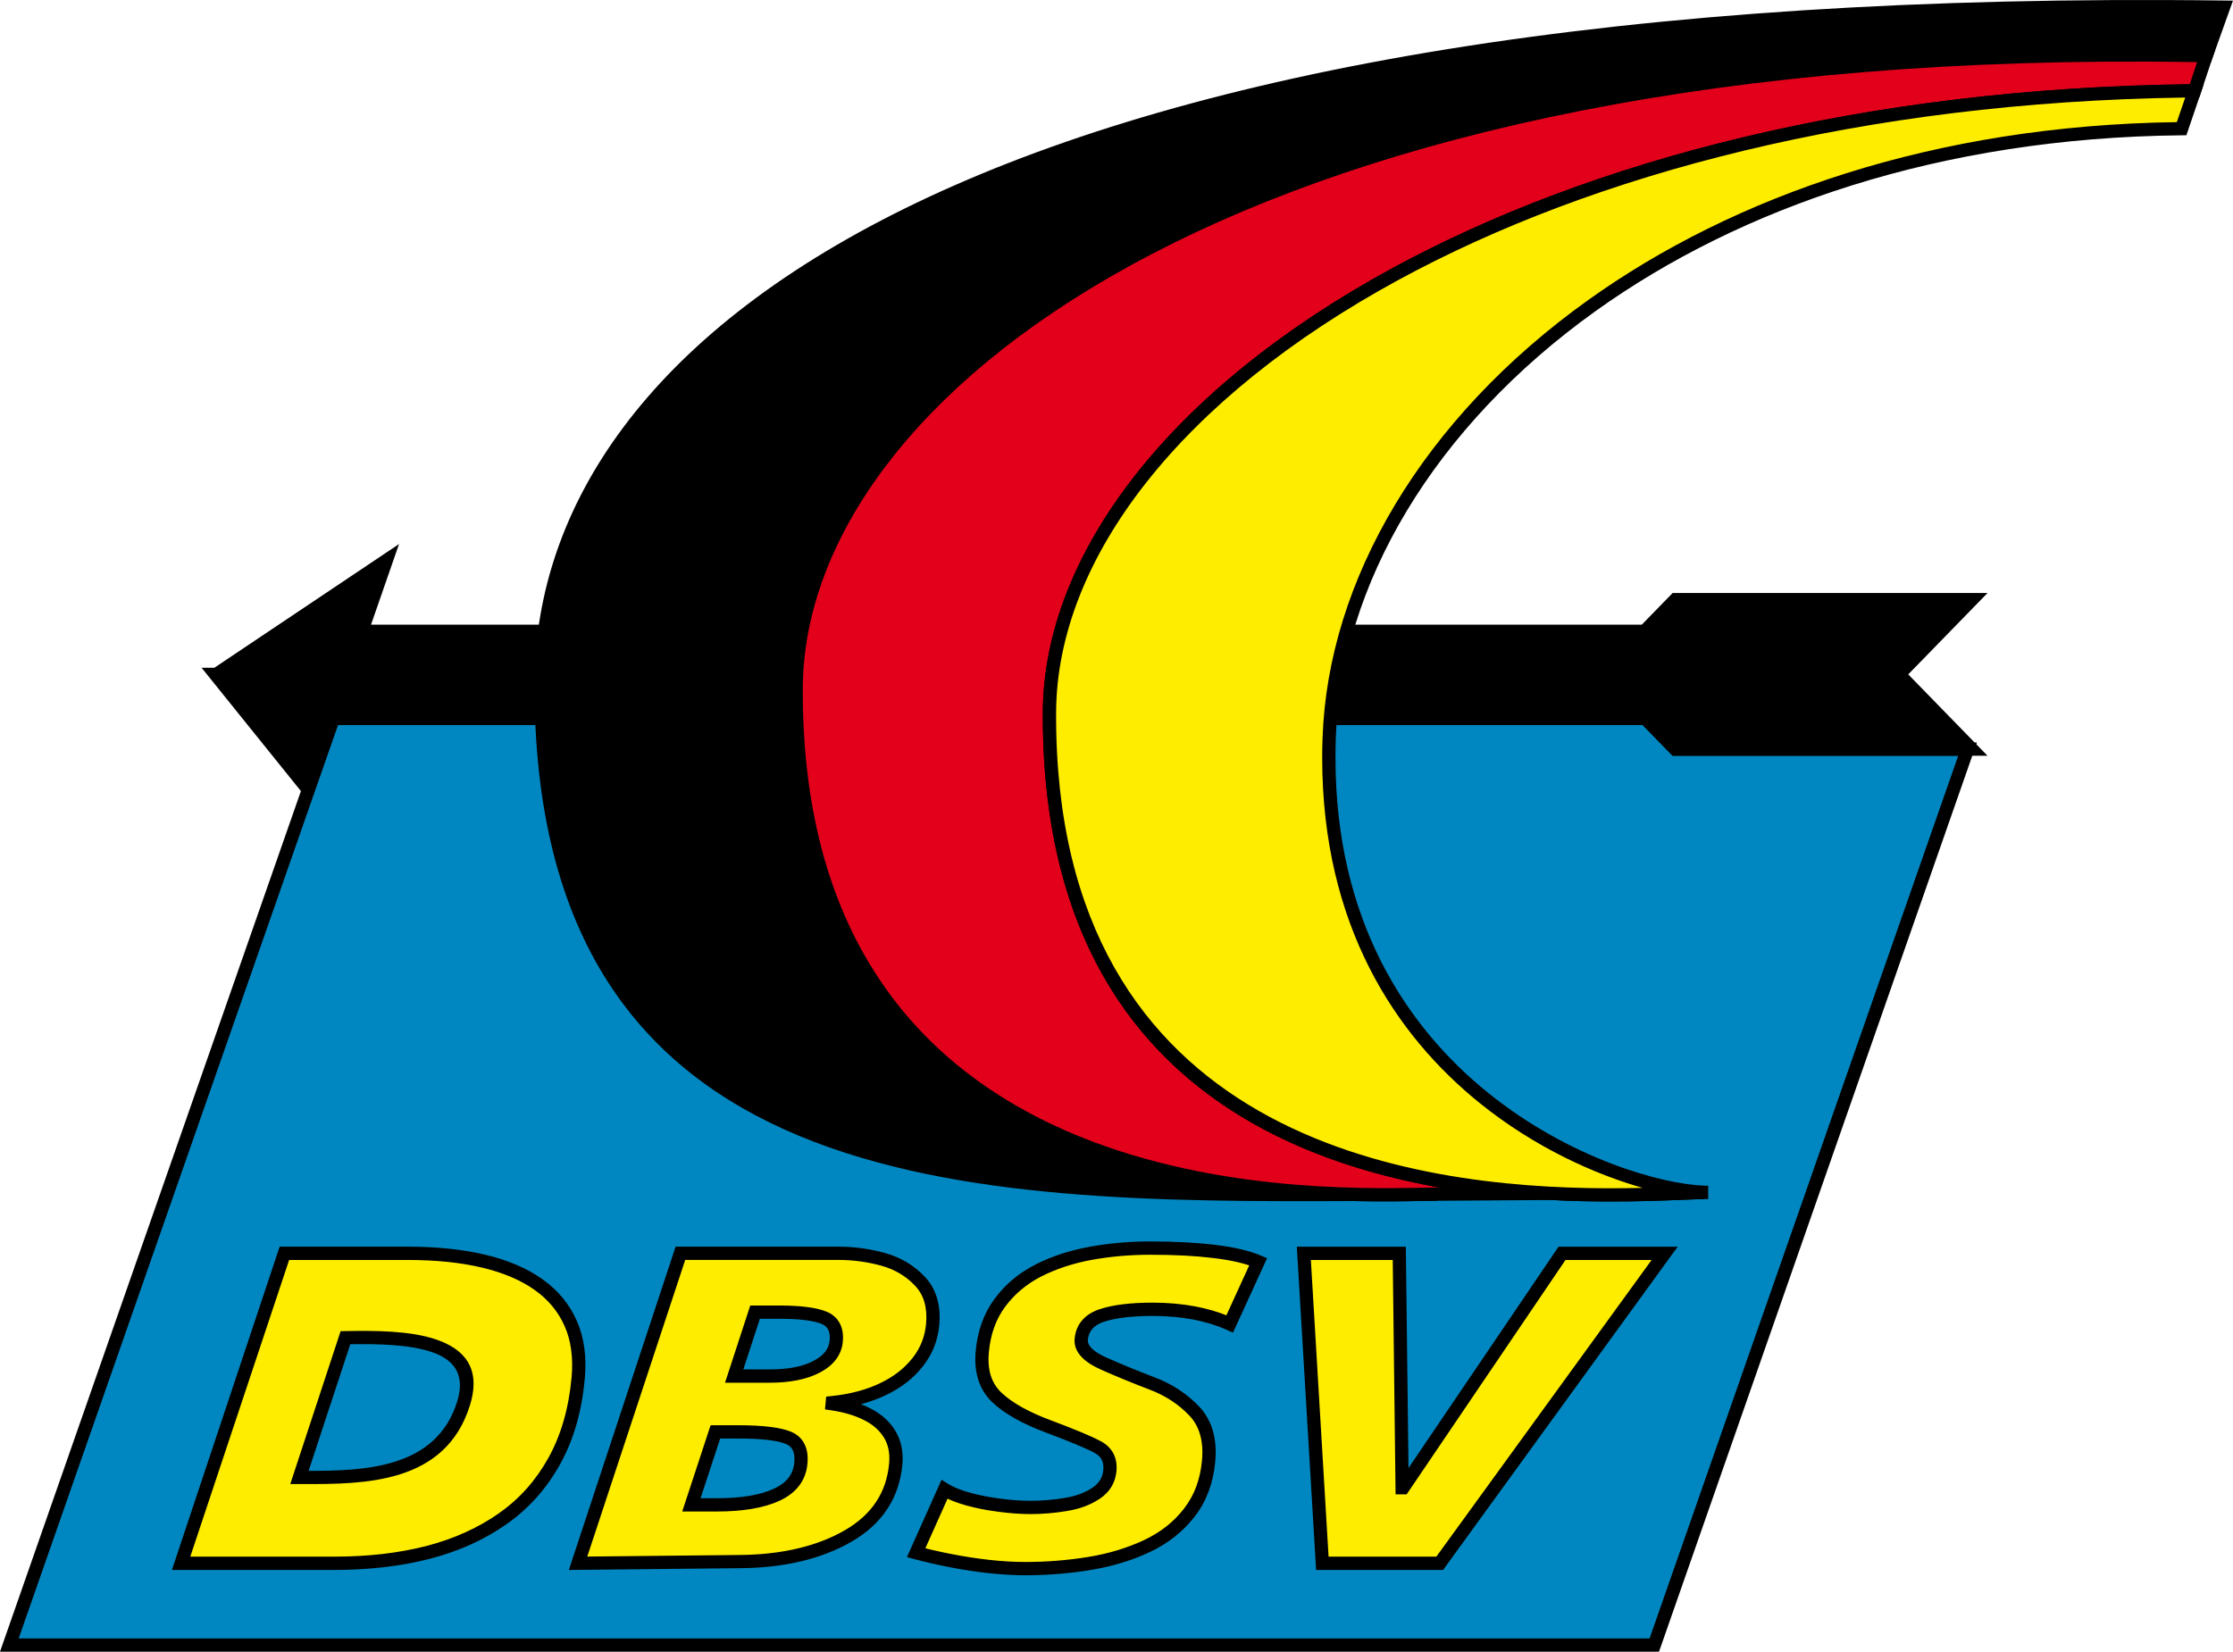 <?xml version="1.0" encoding="utf-8"?>
<!-- Generator: Adobe Illustrator 15.0.0, SVG Export Plug-In . SVG Version: 6.00 Build 0)  -->
<!DOCTYPE svg PUBLIC "-//W3C//DTD SVG 1.1//EN" "http://www.w3.org/Graphics/SVG/1.1/DTD/svg11.dtd">
<svg version="1.1" id="Ebene_1" xmlns="http://www.w3.org/2000/svg" xmlns:xlink="http://www.w3.org/1999/xlink" x="0px" y="0px"
	 width="145.969px" height="107.999px" viewBox="0 0 145.969 107.999" enable-background="new 0 0 145.969 107.999"
	 xml:space="preserve">
<g>
	<polygon fill-rule="evenodd" clip-rule="evenodd" fill="#0087C1" points="0.609,107.565 108.139,107.565 128.615,48.983 
		109.52,48.983 107.559,46.97 21.791,46.97 0.609,107.565 	"/>
	<path d="M1.221,107.13h106.611l20.174-57.713H109.52h-0.182l-0.129-0.131l-1.832-1.881H22.098L1.221,107.13L1.221,107.13z
		 M108.139,107.999H0.609H0l0.201-0.576l21.182-60.596l0.102-0.291l0.307-0.002h85.768h0.182l0.129,0.133l1.832,1.881h18.914h0.611
		l-0.201,0.578l-20.477,58.582l-0.104,0.291H108.139L108.139,107.999z"/>
	<polygon fill-rule="evenodd" clip-rule="evenodd" points="128.893,48.983 109.52,48.983 107.559,46.97 21.631,46.97 20.078,51.54 
		14.084,44.095 14.141,44.095 25.252,36.651 23.645,41.278 107.504,41.278 109.52,39.208 128.893,39.208 124.135,44.095 
		128.893,48.983 	"/>
	<path d="M128.893,49.417H109.52h-0.182l-0.129-0.131l-1.832-1.881H21.941l-1.453,4.273l-0.254,0.748l-0.494-0.615l-5.994-7.443
		l-0.568-0.707h0.834l10.998-7.369l1.076-0.721l-0.426,1.223l-1.406,4.049h83.068l1.887-1.936l0.129-0.133h0.182h19.373h1.029
		l-0.717,0.736l-4.465,4.584l4.465,4.586l0.717,0.736H128.893L128.893,49.417z M109.701,48.548h18.164l-4.041-4.15l-0.295-0.303
		l0.295-0.301l4.041-4.15h-18.164l-1.887,1.938l-0.129,0.131h-0.182H23.645h-0.609l0.199-0.576l1.184-3.404l-9.68,6.486l5.182,6.436
		l1.301-3.822l0.1-0.297h0.311h85.928l0.182,0.002l0.129,0.131L109.701,48.548L109.701,48.548z"/>
	<path fill-rule="evenodd" clip-rule="evenodd" d="M93.957,78.079c-26.18,0-58.727,2.256-58.582-33.455
		c0.09-22.506,28.799-45.193,109.98-44.158l-1.137,3.176c-54.918,0-92.082,22.041-92.172,41.328
		C51.879,80.679,88.477,78.079,93.957,78.079L93.957,78.079z"/>
	<path d="M93.957,78.513h-0.051c-0.346,0-0.648,0.008-1.012,0.014c-1.064,0.02-2.563,0.047-4.357,0.004
		c-25.24,0.113-53.732-0.193-53.596-33.908c0-0.08,0.002-0.158,0.002-0.234c0.143-11.201,7.266-22.414,24.215-30.764
		C75.994,5.329,102.57-0.155,141.703,0.003c1.209,0.004,2.428,0.016,3.656,0.031l0.609,0.008l-0.205,0.57l-1.135,3.176l-0.104,0.289
		h-0.307c-25.73,0-47.547,4.846-63.455,11.979c-17.857,8.006-28.238,18.861-28.285,28.916c-0.137,29.053,24.441,32.41,36.117,32.693
		l0.943-0.006c1.662-0.008,3.309-0.016,4.4-0.016h0.018V78.513L93.957,78.513z M35.807,44.626
		c-0.117,28.721,21.301,32.561,43.287,32.996c-12.371-2.195-27.59-9.42-27.48-32.654c0.049-10.4,10.617-21.553,28.797-29.703
		c15.949-7.15,37.779-12.018,63.504-12.057l0.826-2.316c-1.021-0.012-2.035-0.02-3.039-0.023
		c-38.986-0.156-65.432,5.293-82.16,13.533c-16.613,8.186-23.594,19.111-23.732,29.998C35.807,44.478,35.807,44.552,35.807,44.626
		L35.807,44.626z"/>
	<path fill-rule="evenodd" clip-rule="evenodd" fill="#E2001A" d="M93.957,78.079l17.709-0.115c-5.484,0-43.23,4.324-43.063-31.385
		c0.09-19.287,29.246-40.184,74.85-40.643l0.766-2.295C80.793,2.378,52.137,25.683,52.047,44.97
		C51.879,80.679,88.477,78.079,93.957,78.079L93.957,78.079z"/>
	<path d="M93.957,77.646h0.145c-12.217-2.184-26.033-9.264-25.932-31.068c0.049-10.357,8.307-21.148,22.887-29.064
		c12.857-6.982,30.656-11.744,52.084-12.004l0.48-1.445c-1.068-0.02-2.127-0.031-3.172-0.035
		c-30.154-0.143-52.09,5.395-66.527,13.313c-14.346,7.867-21.254,18.066-21.439,27.338c-0.002,0.102-0.002,0.199-0.004,0.293
		C52.322,78.421,84.926,77.81,92.881,77.661c0.482-0.01,0.887-0.018,1.076-0.018V77.646L93.957,77.646z M101.457,77.597l9.91-0.064
		L101.457,77.597L101.457,77.597z M111.666,78.396L111.666,78.396v0.002c-0.426,0-0.979,0.023-1.67,0.051
		c-1.279,0.051-3.021,0.121-5.082,0.111c-1.086-0.004-2.256-0.033-3.486-0.096l-7.469,0.049h-0.002
		c-0.367,0-0.682,0.006-1.063,0.014c-8.129,0.152-41.443,0.775-41.281-33.559c0-0.105,0.002-0.207,0.004-0.305
		c0.191-9.568,7.244-20.051,21.889-28.082c14.549-7.98,36.629-13.561,66.947-13.418c1.248,0.006,2.506,0.021,3.775,0.047
		l0.588,0.012l-0.186,0.559l-0.766,2.293l-0.098,0.293l-0.311,0.004c-21.412,0.215-39.18,4.949-51.986,11.902
		c-14.293,7.762-22.387,18.27-22.434,28.309c-0.121,25.621,19.584,30.344,32.42,31.016L111.666,78.396L111.666,78.396z
		 M111.666,77.528v0.867V77.528L111.666,77.528z"/>
	<path fill-rule="evenodd" clip-rule="evenodd" fill="#FFED00" d="M142.609,8.413l0.844-2.477
		c-45.604,0.459-74.76,21.355-74.85,40.643c-0.168,35.709,37.578,31.385,43.063,31.385c-5.484,0-25.523-6.713-24.781-29.66
		C87.51,29.026,108.926,8.753,142.609,8.413L142.609,8.413z"/>
	<path d="M142.297,7.985l0.549-1.607c-21.139,0.299-38.689,5.008-51.375,11.895c-14.293,7.762-22.387,18.27-22.434,28.309
		c-0.133,28.061,23.521,31.055,35.881,31.113c0.879,0.004,1.705-0.006,2.461-0.025c-3.1-0.881-7.029-2.625-10.641-5.537
		C91.223,67.685,86.43,60.517,86.43,49.538c0-0.379,0.008-0.795,0.023-1.248c0.334-10.326,6.541-20.922,17.346-28.658
		C113.336,12.806,126.463,8.202,142.297,7.985L142.297,7.985z M143.865,6.075l-0.844,2.479l-0.1,0.289l-0.309,0.004
		c-15.777,0.158-28.842,4.715-38.309,11.492c-10.582,7.576-16.66,17.92-16.986,27.979c-0.012,0.381-0.018,0.787-0.018,1.221
		c0,10.66,4.641,17.611,9.98,21.918c5.346,4.313,11.369,5.98,14.158,6.07c0.043,0.002,0.113,0.002,0.207,0.002h0.02v0.869h-0.014
		c-0.424,0.002-0.973,0.023-1.656,0.051c-1.279,0.051-3.02,0.121-5.082,0.111c-12.656-0.059-36.879-3.137-36.744-31.982
		c0.049-10.357,8.307-21.148,22.887-29.064c12.922-7.016,30.828-11.791,52.395-12.008l0.609-0.008L143.865,6.075L143.865,6.075z"/>
	<path fill="#FFED00" d="M11.838,102.216L18.59,81.95h8.057c1.891,0,3.549,0.172,4.975,0.512c1.432,0.34,2.625,0.854,3.582,1.529
		c0.957,0.68,1.658,1.527,2.107,2.549c0.447,1.02,0.607,2.203,0.486,3.551c-0.188,2.078-0.705,3.885-1.561,5.432
		c-0.855,1.543-1.982,2.809-3.387,3.789c-1.4,0.982-3.018,1.711-4.857,2.191c-1.838,0.473-3.883,0.713-6.129,0.713H11.838
		L11.838,102.216z M22.582,87.466l-3.008,9.141c3.865,0,9.188,0.104,10.727-4.84C31.629,87.495,26.352,87.397,22.582,87.466
		L22.582,87.466z M49.357,85.796l-1.363,4.18h2.328c1.279,0,2.311-0.207,3.086-0.623c0.777-0.412,1.193-0.969,1.256-1.668
		c0.07-0.766-0.195-1.27-0.791-1.518c-0.596-0.246-1.563-0.371-2.902-0.371H49.357L49.357,85.796z M37.787,102.216l6.689-20.266
		h10.342c0.99,0,1.963,0.133,2.922,0.396c0.961,0.27,1.762,0.754,2.412,1.447c0.648,0.699,0.92,1.635,0.814,2.813
		c-0.082,0.91-0.406,1.73-0.977,2.459c-0.572,0.727-1.332,1.32-2.283,1.771c-0.953,0.455-2.059,0.748-3.305,0.877l-0.006,0.072
		c0.889,0.129,1.658,0.363,2.307,0.693c0.648,0.332,1.137,0.771,1.461,1.314c0.324,0.541,0.455,1.184,0.389,1.926
		c-0.184,2.045-1.221,3.617-3.104,4.709c-1.883,1.088-4.234,1.648-7.051,1.678L37.787,102.216L37.787,102.216z M46.766,93.626
		l-1.57,4.771h1.664c1.65,0,2.961-0.221,3.922-0.666c0.965-0.445,1.488-1.135,1.57-2.07c0.076-0.842-0.195-1.393-0.813-1.646
		c-0.617-0.26-1.711-0.389-3.273-0.389H46.766L46.766,93.626z M82.246,82.495l-1.861,4.068c-1.42-0.637-3.105-0.953-5.045-0.953
		c-1.412,0-2.525,0.139-3.34,0.412c-0.809,0.277-1.25,0.795-1.318,1.553c-0.053,0.598,0.439,1.125,1.471,1.586
		c1.031,0.455,2.094,0.891,3.174,1.303s1.994,1.01,2.746,1.801c0.746,0.791,1.061,1.879,0.936,3.264
		c-0.119,1.326-0.543,2.451-1.266,3.381c-0.723,0.936-1.656,1.664-2.805,2.199c-1.143,0.533-2.395,0.906-3.766,1.127
		c-1.365,0.221-2.754,0.33-4.166,0.33c-0.729,0-1.514-0.047-2.361-0.139c-0.854-0.096-1.693-0.225-2.523-0.389
		c-0.836-0.162-1.576-0.334-2.232-0.512l1.85-4.141c0.391,0.246,0.9,0.451,1.518,0.623c0.619,0.174,1.307,0.313,2.055,0.408
		c0.752,0.1,1.438,0.148,2.055,0.148c0.75,0,1.512-0.063,2.291-0.191c0.779-0.125,1.439-0.369,1.99-0.734
		c0.549-0.367,0.85-0.861,0.906-1.49c0.063-0.699-0.203-1.211-0.791-1.527c-0.588-0.32-1.656-0.762-3.189-1.338
		c-1.533-0.568-2.67-1.207-3.418-1.92c-0.742-0.709-1.061-1.701-0.945-2.975c0.113-1.256,0.498-2.324,1.15-3.205
		c0.658-0.887,1.492-1.586,2.514-2.109c1.014-0.518,2.154-0.891,3.402-1.121c1.256-0.23,2.561-0.344,3.918-0.344
		c1.596,0,2.996,0.07,4.199,0.219C80.592,81.974,81.545,82.198,82.246,82.495L82.246,82.495z M108.816,81.95l-14.703,20.266h-7.672
		L85.23,81.95h6.24l0.186,15.326h0.066l10.383-15.326H108.816L108.816,81.95z"/>
	<path d="M11.428,102.081l6.752-20.268l0.1-0.299h0.311h8.057c0.951,0,1.852,0.045,2.701,0.133c0.854,0.088,1.646,0.219,2.373,0.393
		c0.734,0.174,1.414,0.395,2.033,0.66c0.629,0.268,1.195,0.58,1.699,0.936l0.002,0.002c0.51,0.363,0.953,0.771,1.326,1.225
		c0.375,0.453,0.684,0.955,0.926,1.504c0.24,0.547,0.402,1.137,0.488,1.77c0.086,0.621,0.096,1.285,0.033,1.992
		c-0.098,1.072-0.277,2.07-0.543,2.996c-0.27,0.936-0.625,1.805-1.07,2.607v0.002c-0.443,0.799-0.957,1.527-1.545,2.184
		c-0.586,0.656-1.244,1.24-1.975,1.75c-0.725,0.51-1.502,0.949-2.332,1.324c-0.828,0.373-1.717,0.684-2.662,0.93H28.1
		c-0.945,0.244-1.938,0.428-2.975,0.547c-1.039,0.121-2.127,0.184-3.262,0.184H11.838h-0.6L11.428,102.081L11.428,102.081z
		 M18.9,82.384l-6.461,19.398h9.424c1.107,0,2.164-0.061,3.164-0.176c1.008-0.119,1.961-0.293,2.857-0.523l0,0
		c0.893-0.232,1.732-0.527,2.521-0.883s1.52-0.77,2.193-1.242c0.676-0.473,1.285-1.012,1.826-1.619
		c0.541-0.605,1.018-1.281,1.43-2.025l0,0c0.412-0.744,0.744-1.553,0.994-2.426c0.254-0.885,0.426-1.828,0.516-2.836
		c0.059-0.639,0.049-1.24-0.029-1.801c-0.074-0.553-0.215-1.064-0.424-1.537c-0.207-0.473-0.473-0.904-0.799-1.299
		c-0.328-0.396-0.715-0.754-1.16-1.07l0,0c-0.455-0.32-0.967-0.604-1.539-0.848c-0.568-0.242-1.201-0.447-1.893-0.611
		c-0.701-0.168-1.455-0.293-2.264-0.377c-0.805-0.082-1.676-0.125-2.611-0.125H18.9L18.9,82.384z M22.898,87.894l-2.725,8.279
		c3.66-0.002,8.346-0.143,9.713-4.535c0.568-1.83-0.279-2.768-1.674-3.238C26.738,87.901,24.682,87.868,22.898,87.894L22.898,87.894
		z M19.16,96.47l3.01-9.139l0.096-0.293l0.311-0.004c1.92-0.037,4.229-0.029,5.916,0.543c1.855,0.627,2.982,1.877,2.223,4.318
		c-1.602,5.148-6.924,5.145-10.904,5.143h-0.236h-0.6L19.16,96.47L19.16,96.47z M49.672,86.231l-1.08,3.309h1.73
		c0.617,0,1.166-0.049,1.646-0.145c0.471-0.096,0.883-0.236,1.234-0.426l0.002-0.002c0.334-0.176,0.584-0.377,0.754-0.602
		c0.158-0.213,0.25-0.453,0.275-0.719c0.025-0.301-0.008-0.537-0.1-0.717c-0.084-0.158-0.227-0.279-0.428-0.365l0,0
		c-0.264-0.107-0.617-0.189-1.064-0.246c-0.455-0.059-1.014-0.088-1.672-0.088H49.672L49.672,86.231z M47.58,89.841l1.365-4.178
		l0.098-0.301h0.314h1.613c0.678,0,1.271,0.033,1.781,0.098c0.523,0.066,0.953,0.168,1.285,0.305h0.002
		c0.393,0.166,0.682,0.42,0.861,0.766c0.172,0.328,0.238,0.725,0.195,1.191c-0.039,0.434-0.188,0.82-0.445,1.164
		c-0.248,0.332-0.596,0.615-1.037,0.85h-0.002c-0.424,0.227-0.914,0.396-1.473,0.508c-0.549,0.111-1.154,0.166-1.816,0.166h-2.328
		h-0.6L47.58,89.841L47.58,89.841z M37.373,102.081l6.691-20.268l0.1-0.299h0.313h10.342c0.508,0,1.02,0.035,1.529,0.105
		c0.506,0.068,1.008,0.172,1.508,0.311h0.002c0.518,0.145,0.994,0.348,1.428,0.609c0.438,0.262,0.832,0.582,1.184,0.959
		c0.371,0.4,0.635,0.865,0.789,1.4c0.152,0.521,0.197,1.102,0.141,1.744c-0.045,0.498-0.156,0.971-0.334,1.42
		s-0.422,0.871-0.734,1.268v0.002c-0.309,0.393-0.668,0.75-1.076,1.068h-0.002c-0.404,0.314-0.857,0.59-1.359,0.828h-0.002
		c-0.502,0.238-1.041,0.436-1.613,0.588h-0.002c0.219,0.084,0.428,0.176,0.625,0.275c0.357,0.184,0.672,0.396,0.943,0.641
		c0.275,0.248,0.506,0.527,0.691,0.838c0.188,0.313,0.32,0.654,0.395,1.027c0.072,0.359,0.092,0.746,0.055,1.158
		c-0.1,1.096-0.428,2.066-0.984,2.912c-0.555,0.844-1.334,1.555-2.334,2.135c-0.979,0.566-2.078,0.994-3.293,1.283
		c-1.201,0.287-2.525,0.438-3.971,0.451l-10.613,0.111l-0.605,0.006L37.373,102.081L37.373,102.081z M44.791,82.384l-6.402,19.393
		l10.006-0.104c1.371-0.014,2.631-0.158,3.777-0.432c1.137-0.27,2.158-0.666,3.061-1.188c0.883-0.514,1.566-1.133,2.045-1.861
		c0.477-0.723,0.758-1.561,0.844-2.512c0.029-0.328,0.016-0.633-0.041-0.912c-0.055-0.273-0.15-0.523-0.287-0.752
		c-0.141-0.232-0.316-0.445-0.529-0.637c-0.215-0.193-0.467-0.365-0.758-0.512c-0.305-0.156-0.637-0.289-0.996-0.396
		c-0.365-0.109-0.756-0.195-1.174-0.256l-0.408-0.061l0.037-0.408l0.008-0.072l0.031-0.355l0.355-0.037
		c0.6-0.063,1.166-0.164,1.697-0.305c0.527-0.139,1.016-0.316,1.463-0.531l0.002-0.002c0.445-0.211,0.846-0.453,1.199-0.729l0,0
		c0.354-0.275,0.664-0.582,0.928-0.92l0.002,0.002c0.26-0.332,0.463-0.684,0.609-1.055c0.146-0.369,0.238-0.762,0.275-1.174
		c0.049-0.535,0.012-1.012-0.109-1.428c-0.115-0.402-0.313-0.752-0.592-1.053c-0.297-0.318-0.627-0.586-0.994-0.807
		s-0.773-0.395-1.215-0.518l0,0c-0.459-0.125-0.922-0.221-1.393-0.285c-0.461-0.063-0.932-0.096-1.414-0.096H44.791L44.791,82.384z
		 M47.078,94.06l-1.283,3.902h1.064c0.805,0,1.52-0.053,2.148-0.158c0.615-0.105,1.146-0.26,1.594-0.467
		c0.416-0.193,0.734-0.432,0.951-0.719c0.211-0.279,0.334-0.609,0.369-0.994c0.031-0.34-0.006-0.613-0.105-0.814
		c-0.088-0.178-0.234-0.311-0.441-0.395h-0.004c-0.271-0.115-0.66-0.201-1.164-0.262c-0.527-0.063-1.174-0.094-1.941-0.094H47.078
		L47.078,94.06z M44.783,98.263l1.568-4.771l0.1-0.301h0.314h1.5c0.797,0,1.479,0.033,2.043,0.102
		c0.586,0.068,1.053,0.176,1.398,0.32v0.002c0.408,0.168,0.703,0.439,0.887,0.811c0.172,0.348,0.236,0.771,0.189,1.273
		c-0.049,0.551-0.229,1.031-0.541,1.443c-0.307,0.404-0.732,0.73-1.277,0.984c-0.518,0.238-1.123,0.416-1.814,0.533
		c-0.682,0.115-1.445,0.172-2.291,0.172h-1.664h-0.6L44.783,98.263L44.783,98.263z M82.641,82.675l-1.861,4.068l-0.18,0.391
		l-0.391-0.174c-0.678-0.305-1.422-0.533-2.229-0.686c-0.813-0.152-1.693-0.23-2.641-0.23c-0.688,0-1.301,0.035-1.838,0.102
		c-0.531,0.064-0.984,0.16-1.361,0.287l0,0c-0.33,0.113-0.58,0.27-0.746,0.467c-0.162,0.189-0.256,0.428-0.281,0.713
		c-0.016,0.172,0.057,0.342,0.213,0.512c0.207,0.221,0.539,0.434,1,0.641v-0.002c0.535,0.236,1.055,0.457,1.561,0.666
		c0.502,0.205,1.033,0.416,1.594,0.629c0.57,0.217,1.096,0.484,1.58,0.801c0.484,0.318,0.926,0.688,1.326,1.107l0.002,0.002
		c0.422,0.447,0.721,0.977,0.896,1.588c0.17,0.592,0.221,1.262,0.154,2.01c-0.063,0.703-0.207,1.355-0.432,1.953
		c-0.229,0.607-0.535,1.162-0.922,1.658l-0.002-0.002c-0.383,0.496-0.822,0.938-1.318,1.324c-0.492,0.387-1.041,0.721-1.645,1.002
		l-0.002,0.002c-0.592,0.275-1.209,0.508-1.855,0.701c-0.641,0.191-1.314,0.344-2.023,0.459c-0.703,0.113-1.402,0.197-2.1,0.252
		c-0.709,0.057-1.42,0.084-2.135,0.084c-0.361,0-0.748-0.012-1.162-0.037c-0.4-0.023-0.816-0.059-1.246-0.104h-0.002
		c-0.439-0.049-0.869-0.107-1.285-0.172c-0.426-0.064-0.85-0.139-1.271-0.223l0,0c-0.42-0.08-0.818-0.166-1.197-0.254
		c-0.385-0.088-0.74-0.178-1.066-0.266l-0.49-0.131l0.207-0.465l1.852-4.139l0.203-0.455l0.422,0.266
		c0.176,0.109,0.379,0.211,0.605,0.303c0.234,0.096,0.5,0.186,0.797,0.268c0.297,0.084,0.617,0.16,0.959,0.227
		c0.342,0.068,0.688,0.125,1.035,0.17h0.002c0.355,0.047,0.703,0.084,1.043,0.107c0.33,0.023,0.648,0.035,0.955,0.035
		c0.365,0,0.732-0.014,1.1-0.045c0.377-0.031,0.75-0.078,1.121-0.139h0.002c0.359-0.059,0.691-0.143,1-0.258
		c0.299-0.109,0.572-0.246,0.818-0.41l0,0c0.221-0.146,0.391-0.318,0.508-0.512c0.117-0.191,0.186-0.408,0.207-0.654
		c0.025-0.266-0.012-0.49-0.105-0.672c-0.09-0.174-0.244-0.32-0.459-0.436l-0.002-0.002c-0.277-0.152-0.678-0.336-1.199-0.553
		c-0.541-0.227-1.186-0.479-1.934-0.76c-0.791-0.293-1.479-0.604-2.064-0.934c-0.602-0.336-1.102-0.695-1.502-1.078
		c-0.426-0.406-0.729-0.893-0.908-1.461c-0.174-0.551-0.23-1.172-0.17-1.865c0.061-0.666,0.191-1.281,0.396-1.85
		c0.207-0.576,0.486-1.102,0.838-1.576c0.35-0.473,0.746-0.895,1.189-1.266c0.441-0.371,0.932-0.693,1.475-0.971v-0.002
		c0.525-0.268,1.082-0.498,1.67-0.693c0.582-0.191,1.201-0.348,1.852-0.467s1.305-0.207,1.961-0.266
		c0.666-0.059,1.346-0.088,2.035-0.088c0.791,0,1.547,0.02,2.27,0.057c0.719,0.037,1.381,0.094,1.982,0.168l0,0
		c0.611,0.072,1.162,0.168,1.652,0.281c0.5,0.117,0.939,0.256,1.316,0.416l0.412,0.174L82.641,82.675L82.641,82.675z M80.168,86.001
		l1.492-3.264c-0.229-0.076-0.482-0.146-0.76-0.211c-0.457-0.107-0.977-0.195-1.559-0.266H79.34
		c-0.602-0.074-1.242-0.129-1.922-0.164c-0.678-0.035-1.42-0.053-2.225-0.053c-0.666,0-1.32,0.029-1.959,0.084
		c-0.648,0.059-1.275,0.143-1.881,0.252c-0.602,0.111-1.18,0.258-1.736,0.441c-0.545,0.18-1.063,0.395-1.547,0.641h-0.002
		c-0.479,0.244-0.914,0.531-1.311,0.865c-0.393,0.328-0.744,0.701-1.051,1.115c-0.301,0.406-0.541,0.857-0.719,1.352
		c-0.178,0.5-0.295,1.043-0.348,1.633c-0.053,0.58-0.008,1.09,0.131,1.529c0.137,0.426,0.363,0.789,0.682,1.094
		c0.348,0.332,0.789,0.648,1.328,0.951c0.555,0.311,1.201,0.604,1.943,0.879c0.785,0.295,1.441,0.551,1.963,0.77
		c0.541,0.225,0.967,0.422,1.279,0.592v-0.002c0.373,0.201,0.646,0.469,0.82,0.805c0.17,0.328,0.236,0.711,0.197,1.145
		c-0.035,0.381-0.145,0.725-0.33,1.029c-0.184,0.303-0.439,0.563-0.768,0.783h-0.002c-0.303,0.201-0.635,0.369-0.998,0.504
		c-0.354,0.131-0.742,0.229-1.16,0.295v0.002c-0.408,0.066-0.805,0.117-1.191,0.148c-0.395,0.033-0.785,0.049-1.17,0.049
		c-0.316,0-0.654-0.012-1.016-0.039c-0.34-0.023-0.705-0.063-1.096-0.113v-0.002c-0.391-0.049-0.754-0.107-1.09-0.174
		c-0.352-0.07-0.693-0.152-1.023-0.244c-0.32-0.09-0.619-0.189-0.893-0.301c-0.105-0.045-0.207-0.09-0.305-0.135l-1.451,3.244
		c0.178,0.043,0.357,0.088,0.541,0.129c0.365,0.084,0.754,0.168,1.17,0.248h0.002c0.406,0.08,0.818,0.152,1.234,0.217
		c0.422,0.064,0.84,0.119,1.252,0.166l0,0c0.418,0.045,0.818,0.08,1.203,0.102c0.375,0.023,0.744,0.033,1.111,0.033
		c0.697,0,1.387-0.025,2.066-0.08c0.691-0.055,1.369-0.135,2.031-0.242s1.301-0.252,1.912-0.434c0.607-0.184,1.188-0.402,1.74-0.658
		l0,0c0.543-0.254,1.035-0.553,1.477-0.898c0.439-0.344,0.826-0.732,1.166-1.172v-0.002c0.336-0.432,0.604-0.908,0.797-1.426
		c0.197-0.529,0.326-1.104,0.381-1.729c0.059-0.635,0.016-1.201-0.127-1.695c-0.137-0.477-0.367-0.889-0.693-1.232
		c-0.35-0.369-0.74-0.693-1.172-0.977c-0.43-0.283-0.9-0.521-1.412-0.717c-0.52-0.197-1.057-0.41-1.615-0.639
		c-0.553-0.229-1.08-0.451-1.58-0.672v-0.002c-0.57-0.254-1-0.533-1.283-0.842c-0.334-0.357-0.48-0.75-0.443-1.176
		c0.043-0.473,0.203-0.871,0.482-1.199c0.271-0.32,0.648-0.563,1.127-0.727h0.004c0.438-0.148,0.949-0.258,1.533-0.33
		c0.574-0.07,1.223-0.107,1.943-0.107c0.994,0,1.928,0.082,2.801,0.248C78.861,85.558,79.537,85.751,80.168,86.001L80.168,86.001z
		 M109.168,82.204L94.465,102.47l-0.129,0.182h-0.223h-7.672h-0.408l-0.025-0.41l-1.209-20.266l-0.027-0.461h0.459h6.24h0.428
		l0.004,0.43l0.17,14.043l9.676-14.279l0.131-0.193h0.227h6.711h0.852L109.168,82.204L109.168,82.204z M93.893,101.782
		l14.072-19.398h-5.631L92.08,97.519l-0.129,0.191h-0.229h-0.066h-0.428l-0.006-0.428l-0.18-14.898h-5.352l1.158,19.398H93.893
		L93.893,101.782z"/>
</g>
</svg>
